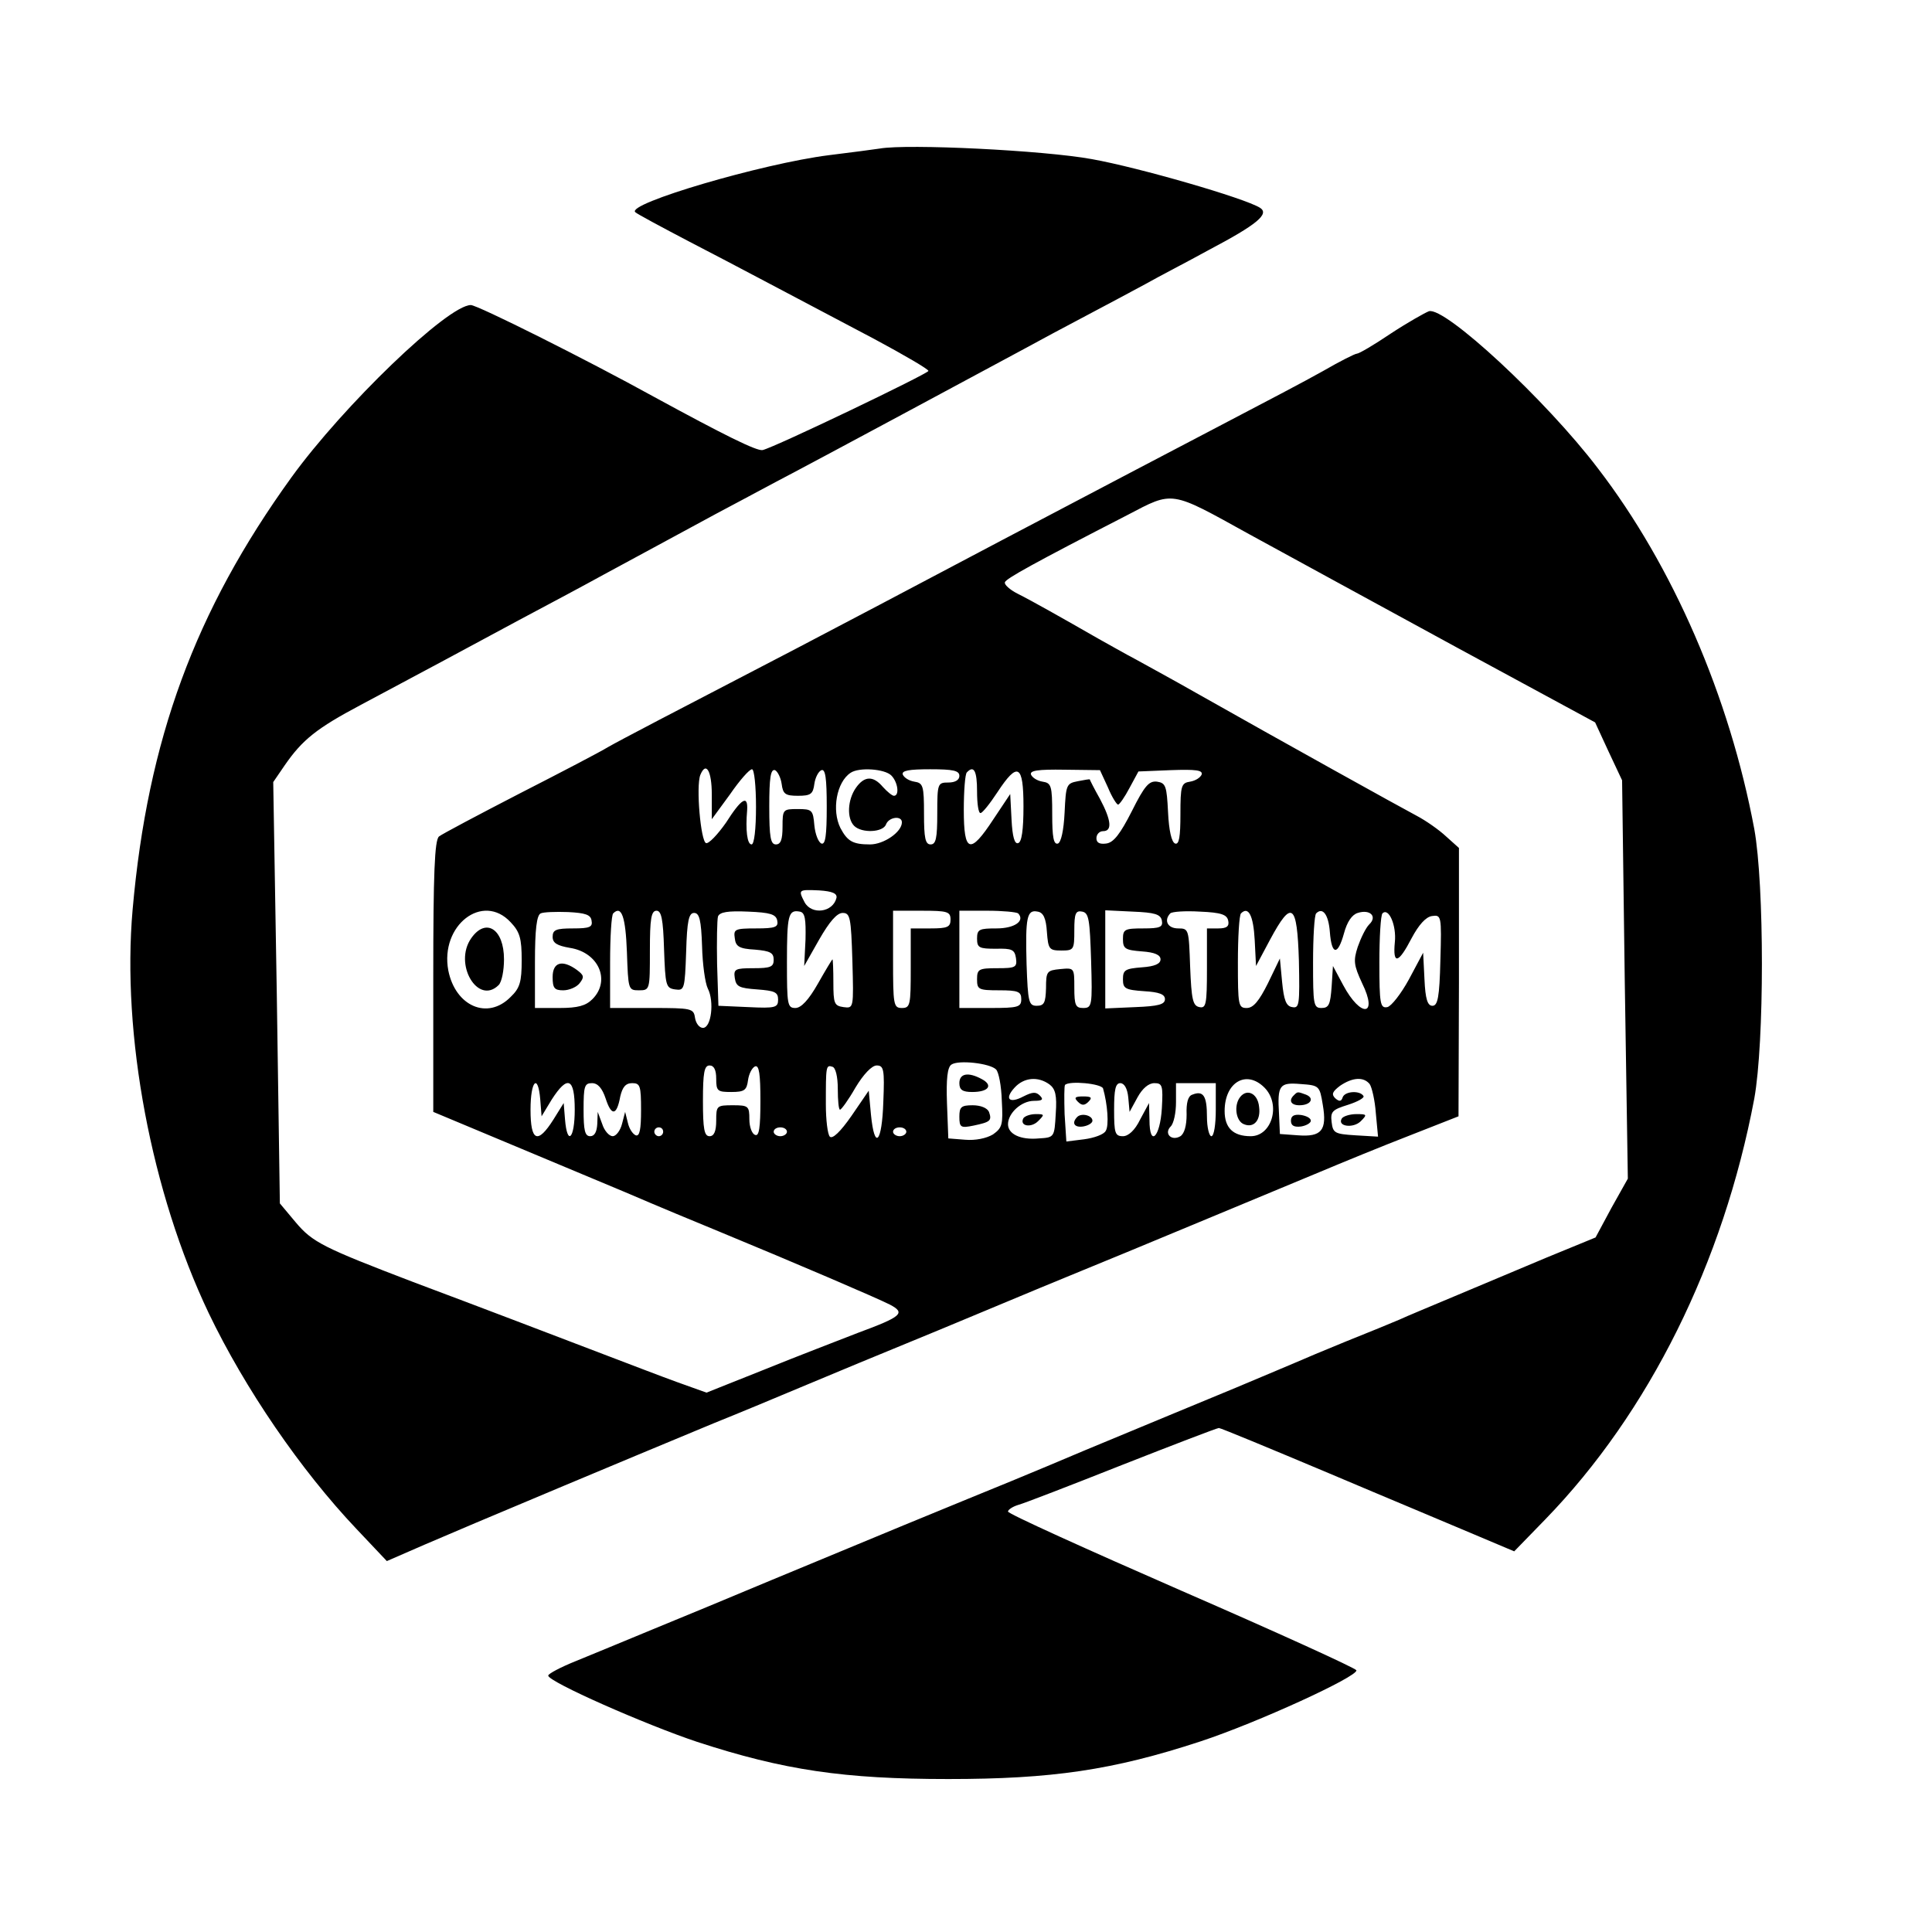 <?xml version="1.0" encoding="UTF-8" standalone="no"?> <svg xmlns="http://www.w3.org/2000/svg" version="1.0" width="437pt" height="437pt" viewBox="0 0 437 437" preserveAspectRatio="xMidYMid meet"><g transform="translate(0,437) scale(0.1,-0.1)" fill="#000000" stroke="none"><path d="M1990 4034 c-14 -2 -65 -9 -115 -15 -151 -19 -460 -110 -438 -129 4 -4 60 -34 123 -67 116 -60 192 -101 418 -220 67 -36 122 -68 122 -72 0 -6 -348 -173 -375 -179 -13 -3 -89 35 -245 120 -154 85 -400 208 -415 208 -52 0 -288 -227 -406 -390 -218 -302 -325 -593 -359 -977 -25 -283 42 -640 172 -913 82 -171 208 -355 334 -488 l69 -73 85 37 c47 20 99 42 115 49 28 12 323 136 540 226 50 20 146 60 215 89 69 29 161 67 205 85 44 18 136 56 205 85 69 29 161 67 205 85 89 36 400 166 540 224 50 21 140 58 202 82 l112 44 1 303 0 304 -29 26 c-16 15 -46 36 -67 47 -36 19 -301 166 -499 278 -49 28 -110 61 -135 75 -25 13 -63 35 -85 47 -82 47 -151 86 -183 102 -18 9 -31 21 -29 26 2 8 65 43 277 152 105 55 96 56 275 -43 88 -48 300 -164 471 -257 l312 -169 30 -65 31 -66 6 -451 7 -450 -37 -66 -36 -67 -112 -46 c-62 -26 -155 -65 -207 -87 -52 -22 -108 -45 -125 -53 -16 -7 -70 -29 -120 -49 -49 -20 -99 -41 -110 -46 -11 -5 -74 -31 -140 -59 -66 -27 -219 -91 -340 -141 -120 -51 -240 -100 -265 -110 -49 -20 -195 -80 -445 -184 -88 -37 -209 -87 -270 -112 -60 -25 -138 -57 -172 -71 -35 -14 -63 -29 -63 -33 0 -14 220 -111 337 -150 196 -64 332 -84 568 -84 234 0 372 20 570 85 128 42 357 147 353 161 -2 5 -180 86 -396 180 -215 94 -392 174 -392 179 0 4 10 11 23 15 12 3 118 44 234 90 117 46 216 84 220 84 4 0 115 -46 248 -102 132 -56 281 -118 330 -139 l90 -38 70 72 c235 242 403 581 473 952 23 127 23 483 0 610 -56 299 -184 595 -354 816 -117 154 -346 366 -382 355 -10 -4 -49 -26 -87 -51 -37 -25 -71 -45 -76 -45 -4 0 -38 -17 -76 -39 -37 -21 -140 -75 -228 -121 -88 -46 -313 -164 -499 -262 -187 -99 -396 -209 -465 -245 -287 -149 -398 -207 -426 -223 -16 -10 -106 -57 -200 -105 -93 -48 -176 -92 -182 -97 -10 -8 -13 -84 -13 -317 l0 -306 153 -64 c83 -35 211 -88 282 -118 72 -31 166 -70 210 -88 172 -71 361 -152 388 -166 36 -19 27 -27 -73 -64 -41 -16 -135 -52 -209 -82 l-133 -53 -67 24 c-36 13 -106 40 -156 59 -110 42 -293 112 -440 167 -204 78 -228 90 -266 135 l-36 43 -7 477 -8 476 26 38 c40 58 73 84 171 136 150 80 234 125 360 193 66 35 152 81 190 102 68 37 165 89 255 138 25 13 86 46 135 72 109 57 476 255 560 300 33 18 96 52 140 75 44 23 105 56 135 72 30 17 96 51 145 78 108 57 137 81 115 95 -35 22 -274 91 -380 110 -109 20 -417 35 -480 24z m-380 -1461 l0 -56 41 56 c22 32 44 57 50 57 5 0 9 -38 9 -85 0 -50 -4 -85 -10 -85 -10 0 -14 32 -10 78 2 35 -13 26 -48 -29 -19 -27 -39 -48 -45 -46 -12 4 -23 128 -13 154 13 32 26 9 26 -44z m158 24 c3 -23 8 -27 37 -27 29 0 34 4 37 27 2 14 9 28 16 31 9 3 12 -18 12 -83 0 -65 -3 -86 -12 -83 -7 3 -14 21 -16 41 -3 35 -5 37 -38 37 -33 0 -34 -1 -34 -40 0 -29 -4 -40 -15 -40 -12 0 -15 16 -15 86 0 64 3 85 13 82 6 -3 13 -17 15 -31z m248 19 c15 -15 19 -46 6 -46 -4 0 -15 9 -25 20 -22 26 -42 25 -61 -2 -19 -27 -21 -69 -4 -86 17 -17 65 -15 72 3 6 17 36 21 36 5 0 -22 -41 -50 -72 -50 -39 0 -51 7 -67 37 -20 40 -9 104 23 125 19 13 77 9 92 -6z m154 -1 c0 -9 -9 -15 -25 -15 -24 0 -25 -2 -25 -70 0 -56 -3 -70 -15 -70 -12 0 -15 14 -15 69 0 64 -2 70 -22 73 -12 2 -23 9 -26 16 -3 9 14 12 62 12 52 0 66 -3 66 -15z m40 -35 c0 -27 3 -50 8 -49 4 0 21 21 38 47 46 70 59 63 59 -32 0 -53 -4 -81 -12 -83 -8 -3 -13 14 -15 53 l-3 58 -38 -57 c-53 -81 -67 -76 -67 21 0 43 3 82 7 85 16 17 23 3 23 -43z m296 9 c9 -22 20 -39 23 -39 3 0 15 17 26 38 l20 37 73 3 c57 2 73 0 70 -10 -3 -7 -14 -14 -26 -16 -20 -3 -22 -9 -22 -74 0 -51 -3 -69 -12 -66 -8 3 -14 29 -16 71 -3 59 -5 66 -25 69 -18 2 -28 -9 -57 -67 -26 -51 -41 -71 -58 -73 -15 -2 -22 2 -22 12 0 9 7 16 15 16 21 0 19 24 -7 73 -13 23 -23 43 -23 44 0 1 -12 -1 -27 -4 -26 -5 -27 -8 -30 -71 -2 -41 -8 -67 -15 -70 -10 -3 -13 15 -13 66 0 65 -2 71 -22 74 -12 2 -23 9 -26 16 -3 9 15 12 76 11 l80 -1 18 -39z m-614 -250 c-8 -33 -56 -39 -72 -10 -15 29 -14 29 33 27 30 -2 41 -7 39 -17z m-737 -55 c21 -22 25 -37 25 -86 0 -49 -4 -63 -25 -83 -52 -53 -125 -21 -141 60 -19 102 78 177 141 109z m183 4 c3 -15 -4 -18 -42 -18 -38 0 -46 -3 -46 -19 0 -14 10 -20 39 -25 65 -10 93 -74 51 -116 -15 -15 -33 -20 -75 -20 l-55 0 0 104 c0 74 4 106 13 110 6 3 34 4 62 3 39 -2 51 -6 53 -19z m80 -71 c3 -85 3 -87 27 -87 25 0 25 1 25 90 0 72 3 90 15 90 11 0 15 -19 17 -87 3 -82 4 -88 25 -91 21 -3 22 0 25 85 2 70 6 88 18 88 12 0 16 -16 18 -75 1 -41 7 -84 13 -96 15 -29 8 -89 -11 -89 -8 0 -16 10 -18 23 -3 21 -8 22 -98 22 l-94 0 0 103 c0 57 3 107 7 111 19 19 28 -8 31 -87z m340 71 c3 -15 -4 -18 -48 -18 -48 0 -51 -2 -48 -22 2 -19 10 -24 46 -26 34 -3 42 -7 42 -23 0 -16 -7 -19 -46 -19 -41 0 -45 -2 -42 -22 3 -20 10 -23 51 -26 39 -3 47 -6 47 -23 0 -18 -6 -20 -67 -17 l-68 3 -3 94 c-1 52 0 101 2 108 4 10 22 13 68 11 50 -2 63 -6 66 -20z m64 -43 l-3 -60 34 60 c23 40 40 60 53 60 17 0 19 -10 22 -108 3 -108 3 -108 -20 -105 -21 3 -23 8 -23 56 0 28 -1 52 -2 52 -1 0 -16 -25 -33 -55 -21 -37 -38 -55 -51 -55 -18 0 -19 8 -19 103 0 107 3 120 29 115 12 -2 14 -17 13 -63z m328 45 c0 -17 -7 -20 -45 -20 l-45 0 0 -90 c0 -83 -1 -90 -20 -90 -19 0 -20 7 -20 110 l0 110 65 0 c58 0 65 -2 65 -20z m153 14 c16 -17 -8 -34 -49 -34 -39 0 -44 -2 -44 -23 0 -21 5 -23 43 -23 36 1 42 -2 45 -21 3 -21 -1 -23 -42 -23 -42 0 -46 -2 -46 -25 0 -23 3 -25 50 -25 43 0 50 -3 50 -20 0 -18 -7 -20 -70 -20 l-70 0 0 110 0 110 63 0 c35 0 66 -3 70 -6z m65 -42 c3 -39 5 -42 33 -42 28 0 29 2 29 46 0 38 3 45 18 42 15 -3 17 -18 20 -111 3 -102 2 -107 -18 -107 -17 0 -20 6 -20 46 0 45 0 45 -32 42 -30 -3 -32 -5 -32 -43 -1 -33 -4 -40 -21 -40 -18 0 -20 8 -23 94 -3 107 1 124 25 119 13 -2 19 -15 21 -46z m260 26 c3 -15 -4 -18 -42 -18 -42 0 -46 -2 -46 -24 0 -22 5 -25 43 -28 29 -2 42 -8 42 -18 0 -10 -13 -16 -42 -18 -38 -3 -43 -6 -43 -27 0 -21 5 -24 48 -27 34 -2 47 -7 47 -18 0 -12 -15 -16 -67 -18 l-68 -3 0 111 0 111 62 -3 c50 -2 63 -6 66 -20z m150 0 c3 -13 -3 -18 -22 -18 l-26 0 0 -91 c0 -81 -2 -90 -17 -87 -15 3 -18 17 -21 91 -3 85 -3 87 -27 87 -24 0 -33 18 -18 34 4 4 34 6 67 4 49 -2 61 -7 64 -20z m60 -44 l3 -59 32 60 c49 91 61 82 65 -48 2 -100 1 -108 -15 -105 -14 2 -19 16 -23 57 l-5 53 -27 -56 c-20 -40 -33 -56 -48 -56 -19 0 -20 6 -20 103 0 57 3 107 7 111 17 17 28 -5 31 -60z m170 18 c4 -53 18 -54 32 -3 7 26 18 42 31 46 28 9 45 -8 26 -26 -8 -8 -19 -31 -26 -51 -10 -31 -9 -41 10 -82 37 -75 -3 -79 -43 -4 l-23 43 -3 -47 c-3 -40 -6 -48 -23 -48 -18 0 -19 8 -19 103 0 57 3 107 7 111 15 15 28 -3 31 -42z m147 -23 c-5 -52 8 -49 38 9 16 30 32 48 46 50 21 3 22 1 19 -100 -2 -84 -6 -103 -18 -103 -11 0 -16 15 -18 60 l-3 60 -32 -60 c-18 -33 -40 -61 -49 -63 -16 -3 -18 7 -18 101 0 57 3 107 7 111 14 14 32 -27 28 -65z m-902 -288 c6 -6 12 -37 13 -71 3 -54 1 -61 -20 -76 -15 -9 -40 -14 -63 -12 l-38 3 -3 79 c-2 56 1 82 10 88 16 11 87 3 101 -11z m-633 -21 c0 -28 3 -30 34 -30 30 0 35 4 38 27 2 14 9 28 16 31 9 3 12 -17 12 -78 0 -61 -3 -81 -12 -77 -7 2 -13 18 -13 35 0 30 -2 32 -37 32 -37 0 -38 -1 -38 -35 0 -24 -5 -35 -15 -35 -12 0 -15 16 -15 80 0 64 3 80 15 80 10 0 15 -10 15 -30z m275 -23 c0 -26 2 -47 5 -47 3 0 19 22 35 50 18 30 37 50 48 50 16 0 18 -9 15 -82 -3 -94 -20 -111 -28 -29 l-5 54 -39 -57 c-25 -36 -43 -53 -49 -47 -5 5 -9 38 -9 73 0 86 0 90 15 85 7 -2 12 -22 12 -50z m479 10 c13 -10 17 -24 14 -66 -3 -53 -3 -54 -38 -56 -42 -4 -70 10 -70 32 0 25 30 53 59 53 19 0 22 3 13 12 -9 9 -17 8 -37 -2 -32 -17 -44 -6 -20 20 21 23 53 26 79 7z m486 -7 c38 -38 17 -110 -31 -110 -40 0 -59 19 -59 57 0 65 49 94 90 53z m238 8 c5 -7 12 -37 14 -66 l5 -53 -51 3 c-47 3 -51 5 -54 30 -3 24 2 28 37 39 22 7 38 16 35 20 -8 13 -42 11 -47 -3 -3 -10 -8 -10 -17 -2 -9 9 -6 15 11 28 28 19 53 21 67 4z m-1876 -35 l3 -38 23 38 c36 56 52 49 52 -23 0 -66 -17 -83 -22 -22 l-3 37 -23 -37 c-36 -57 -52 -50 -52 22 0 66 17 83 22 23z m148 2 c13 -40 25 -39 33 5 5 21 12 30 27 30 18 0 20 -6 20 -61 0 -43 -3 -60 -12 -57 -7 3 -15 15 -18 29 l-6 24 -7 -27 c-4 -16 -14 -28 -21 -28 -8 0 -19 12 -24 28 l-10 27 -1 -27 c-1 -18 -6 -28 -16 -28 -12 0 -15 13 -15 60 0 53 2 60 19 60 13 0 23 -11 31 -35z m1125 23 c10 -35 14 -84 6 -96 -4 -8 -26 -16 -49 -19 l-40 -5 -4 62 c-1 34 -1 64 1 66 10 10 82 3 86 -8z m57 -20 l3 -33 18 33 c11 20 25 32 38 32 18 0 20 -5 17 -57 -4 -66 -28 -89 -28 -26 l-1 38 -20 -37 c-12 -25 -27 -38 -39 -38 -18 0 -20 7 -20 60 0 45 3 60 14 60 9 0 16 -12 18 -32z m198 -28 c0 -33 -4 -60 -10 -60 -5 0 -10 20 -10 44 0 47 -8 60 -33 50 -10 -3 -14 -19 -13 -45 0 -25 -5 -43 -14 -49 -20 -12 -38 6 -22 22 7 7 12 31 12 55 l0 43 45 0 45 0 0 -60z m242 11 c10 -58 -3 -73 -56 -69 l-41 3 -2 45 c-4 66 1 72 49 68 42 -3 43 -4 50 -47z m-1492 -61 c0 -5 -4 -10 -10 -10 -5 0 -10 5 -10 10 0 6 5 10 10 10 6 0 10 -4 10 -10z m280 0 c0 -5 -7 -10 -15 -10 -8 0 -15 5 -15 10 0 6 7 10 15 10 8 0 15 -4 15 -10z m270 0 c0 -5 -7 -10 -15 -10 -8 0 -15 5 -15 10 0 6 7 10 15 10 8 0 15 -4 15 -10z"></path><path d="M1066 2248 c-41 -58 15 -153 62 -106 7 7 12 33 12 58 0 69 -41 95 -74 48z"></path><path d="M1250 2160 c0 -25 4 -30 24 -30 13 0 30 7 37 16 11 14 10 18 -6 30 -33 24 -55 18 -55 -16z"></path><path d="M2170 1920 c0 -15 7 -20 29 -20 37 0 48 15 22 29 -31 17 -51 13 -51 -9z"></path><path d="M2170 1844 c0 -24 3 -26 32 -20 38 8 42 11 35 31 -4 9 -19 15 -37 15 -26 0 -30 -4 -30 -26z"></path><path d="M2315 1841 c-10 -18 17 -23 33 -7 15 15 15 16 -5 16 -12 0 -24 -4 -28 -9z"></path><path d="M2802 1884 c-11 -20 -5 -51 12 -57 22 -9 38 9 34 39 -3 33 -31 44 -46 18z"></path><path d="M3035 1840 c-11 -18 26 -23 43 -6 15 15 14 16 -10 16 -15 0 -30 -5 -33 -10z"></path><path d="M2438 1878 c9 -9 15 -9 24 0 9 9 7 12 -12 12 -19 0 -21 -3 -12 -12z"></path><path d="M2437 1844 c-14 -14 -7 -25 13 -22 12 2 21 8 21 13 0 12 -24 18 -34 9z"></path><path d="M2927 1893 c-13 -12 -7 -23 12 -23 26 0 35 16 15 24 -19 7 -19 7 -27 -1z"></path><path d="M2920 1835 c0 -11 7 -15 23 -13 12 2 22 8 22 13 0 6 -10 11 -22 13 -16 2 -23 -2 -23 -13z"></path></g></svg> 